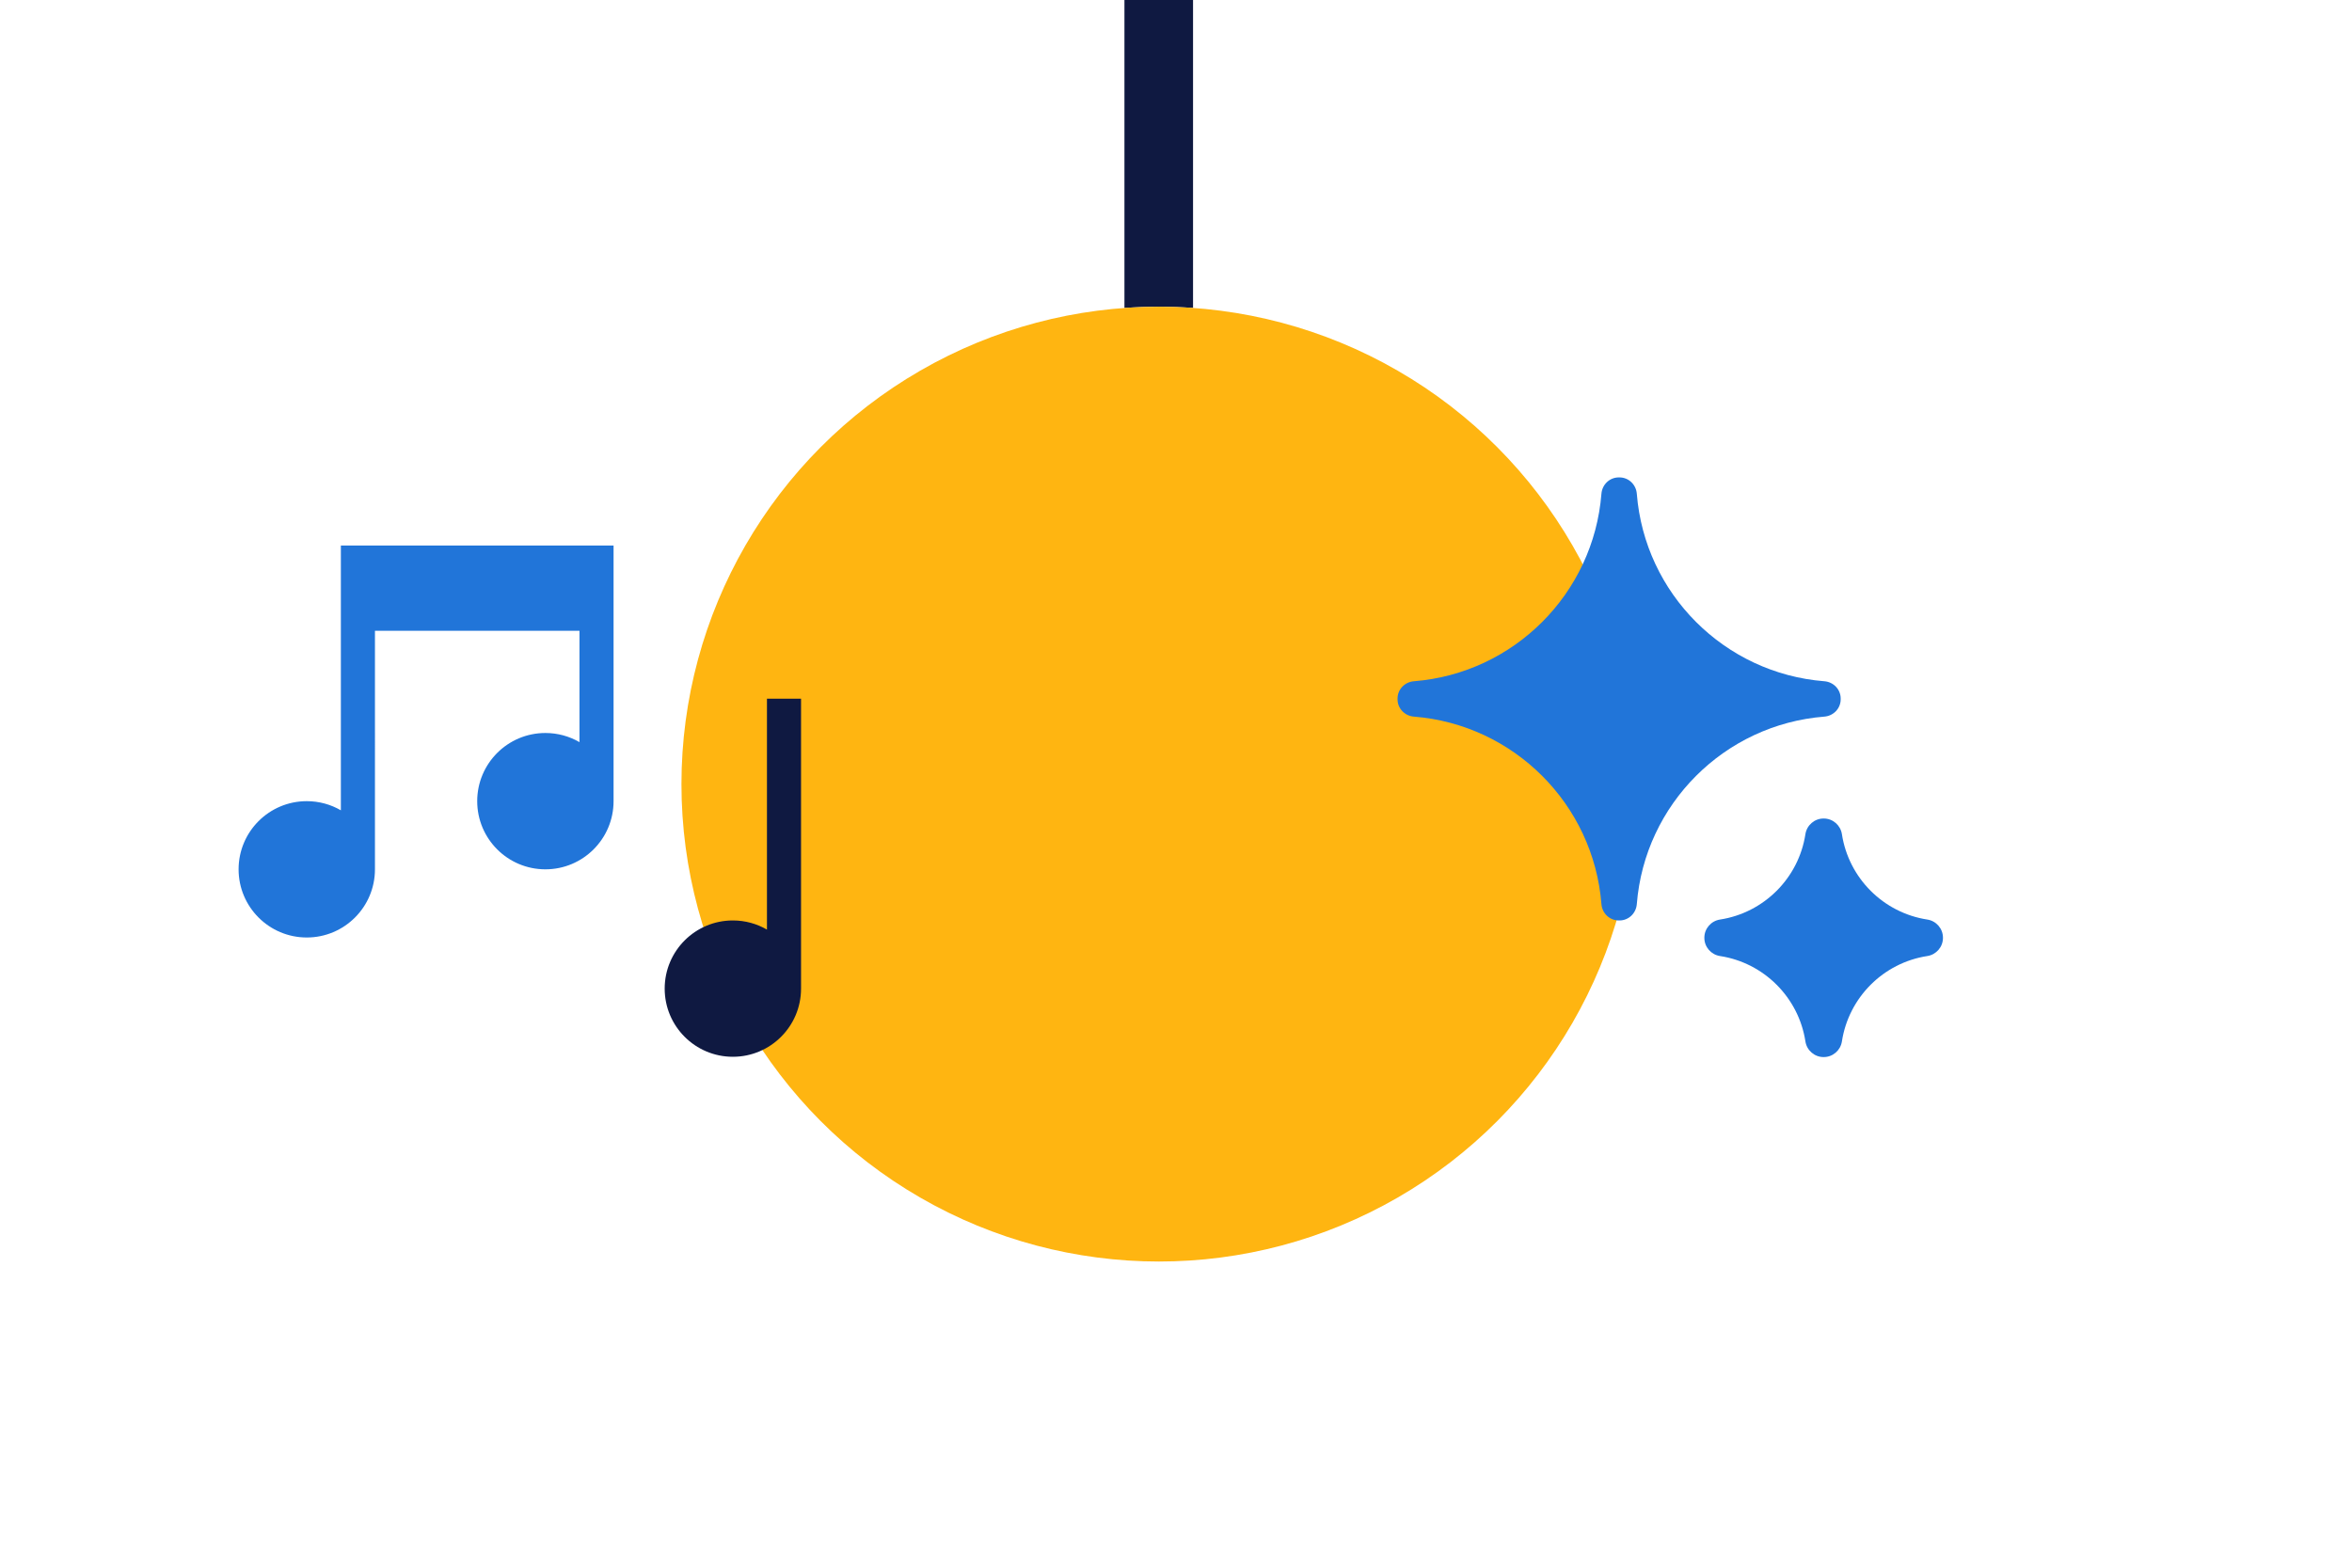 <?xml version="1.0" encoding="utf-8"?>
<!-- Generator: Adobe Illustrator 24.1.2, SVG Export Plug-In . SVG Version: 6.00 Build 0)  -->
<svg version="1.1" xmlns="http://www.w3.org/2000/svg" xmlns:xlink="http://www.w3.org/1999/xlink" x="0px" y="0px"
	 viewBox="0 0 1275 850" style="enable-background:new 0 0 1275 850;" xml:space="preserve">
<style type="text/css">
	.st0{fill:#0F1941;}
	.st1{fill:#FFB511;}
	.st2{fill:#2175D9;}
</style>
<g id="Laag_1">
</g>
<g id="Illustratie">
	<g>
		<path class="st0" d="M628.26,166.3c6.21,0,12.37,0.23,18.48,0.66V0h-37.19v166.98C615.73,166.54,621.97,166.3,628.26,166.3z"/>
		<circle class="st1" cx="628.26" cy="425.15" r="258.85"/>
		<g>
			<path class="st2" d="M184.78,295.81v36.96V342v97.35c-5.44-3.15-11.74-4.96-18.48-4.96c-20.41,0-36.96,16.55-36.96,36.96
				s16.55,36.96,36.96,36.96s36.96-16.55,36.96-36.96V342h110.87v60.39c-5.44-3.15-11.74-4.96-18.48-4.96
				c-20.41,0-36.96,16.55-36.96,36.96c0,20.41,16.55,36.96,36.96,36.96c20.41,0,36.96-16.55,36.96-36.96V342v-9.24v-36.96H184.78z"
				/>
			<path class="st0" d="M415.76,378.84v125.19c-5.44-3.15-11.74-4.96-18.48-4.96c-20.41,0-36.96,16.55-36.96,36.96
				s16.55,36.96,36.96,36.96s36.96-16.55,36.96-36.96V378.84H415.76z"/>
		</g>
		<path class="st2" d="M988.98,388.55c4.93-0.39,8.83-4.4,8.84-9.35c0-0.08,0-0.16,0-0.24c0-0.08,0-0.16,0-0.24
			c-0.01-4.95-3.91-8.96-8.84-9.35c-54.18-4.28-97.4-47.5-101.68-101.68c-0.39-4.93-4.4-8.83-9.35-8.84c-0.08,0-0.16,0-0.24,0
			c-0.08,0-0.16,0-0.24,0c-4.95,0.01-8.96,3.91-9.35,8.84c-4.28,54.18-47.5,97.4-101.68,101.68c-4.93,0.39-8.83,4.4-8.84,9.35
			c0,0.08,0,0.16,0,0.24c0,0.08,0,0.16,0,0.24c0.01,4.95,3.91,8.96,8.84,9.35c54.18,4.28,97.4,47.5,101.68,101.68
			c0.39,4.93,4.4,8.83,9.35,8.84c0.08,0,0.16,0,0.24,0c0.08,0,0.16,0,0.24,0c4.95-0.01,8.96-3.91,9.35-8.84
			C891.58,436.05,934.8,392.82,988.98,388.55z"/>
		<path class="st2" d="M1044.79,518.36c4.83-0.74,8.46-4.91,8.47-9.8c0-0.03,0-0.06,0-0.09s0-0.06,0-0.09
			c-0.01-4.89-3.64-9.06-8.47-9.8c-23.83-3.65-42.65-22.48-46.31-46.31c-0.74-4.83-4.91-8.46-9.8-8.47c-0.03,0-0.06,0-0.09,0
			s-0.06,0-0.09,0c-4.89,0.01-9.06,3.64-9.8,8.47c-3.65,23.83-22.48,42.65-46.31,46.31c-4.83,0.74-8.46,4.91-8.47,9.8
			c0,0.03,0,0.06,0,0.09s0,0.06,0,0.09c0.01,4.89,3.64,9.06,8.47,9.8c23.83,3.65,42.65,22.48,46.31,46.31
			c0.74,4.83,4.91,8.46,9.8,8.47c0.03,0,0.06,0,0.09,0s0.06,0,0.09,0c4.89-0.01,9.06-3.64,9.8-8.47
			C1002.14,540.83,1020.96,522.01,1044.79,518.36z"/>
	</g>
</g>
</svg>
